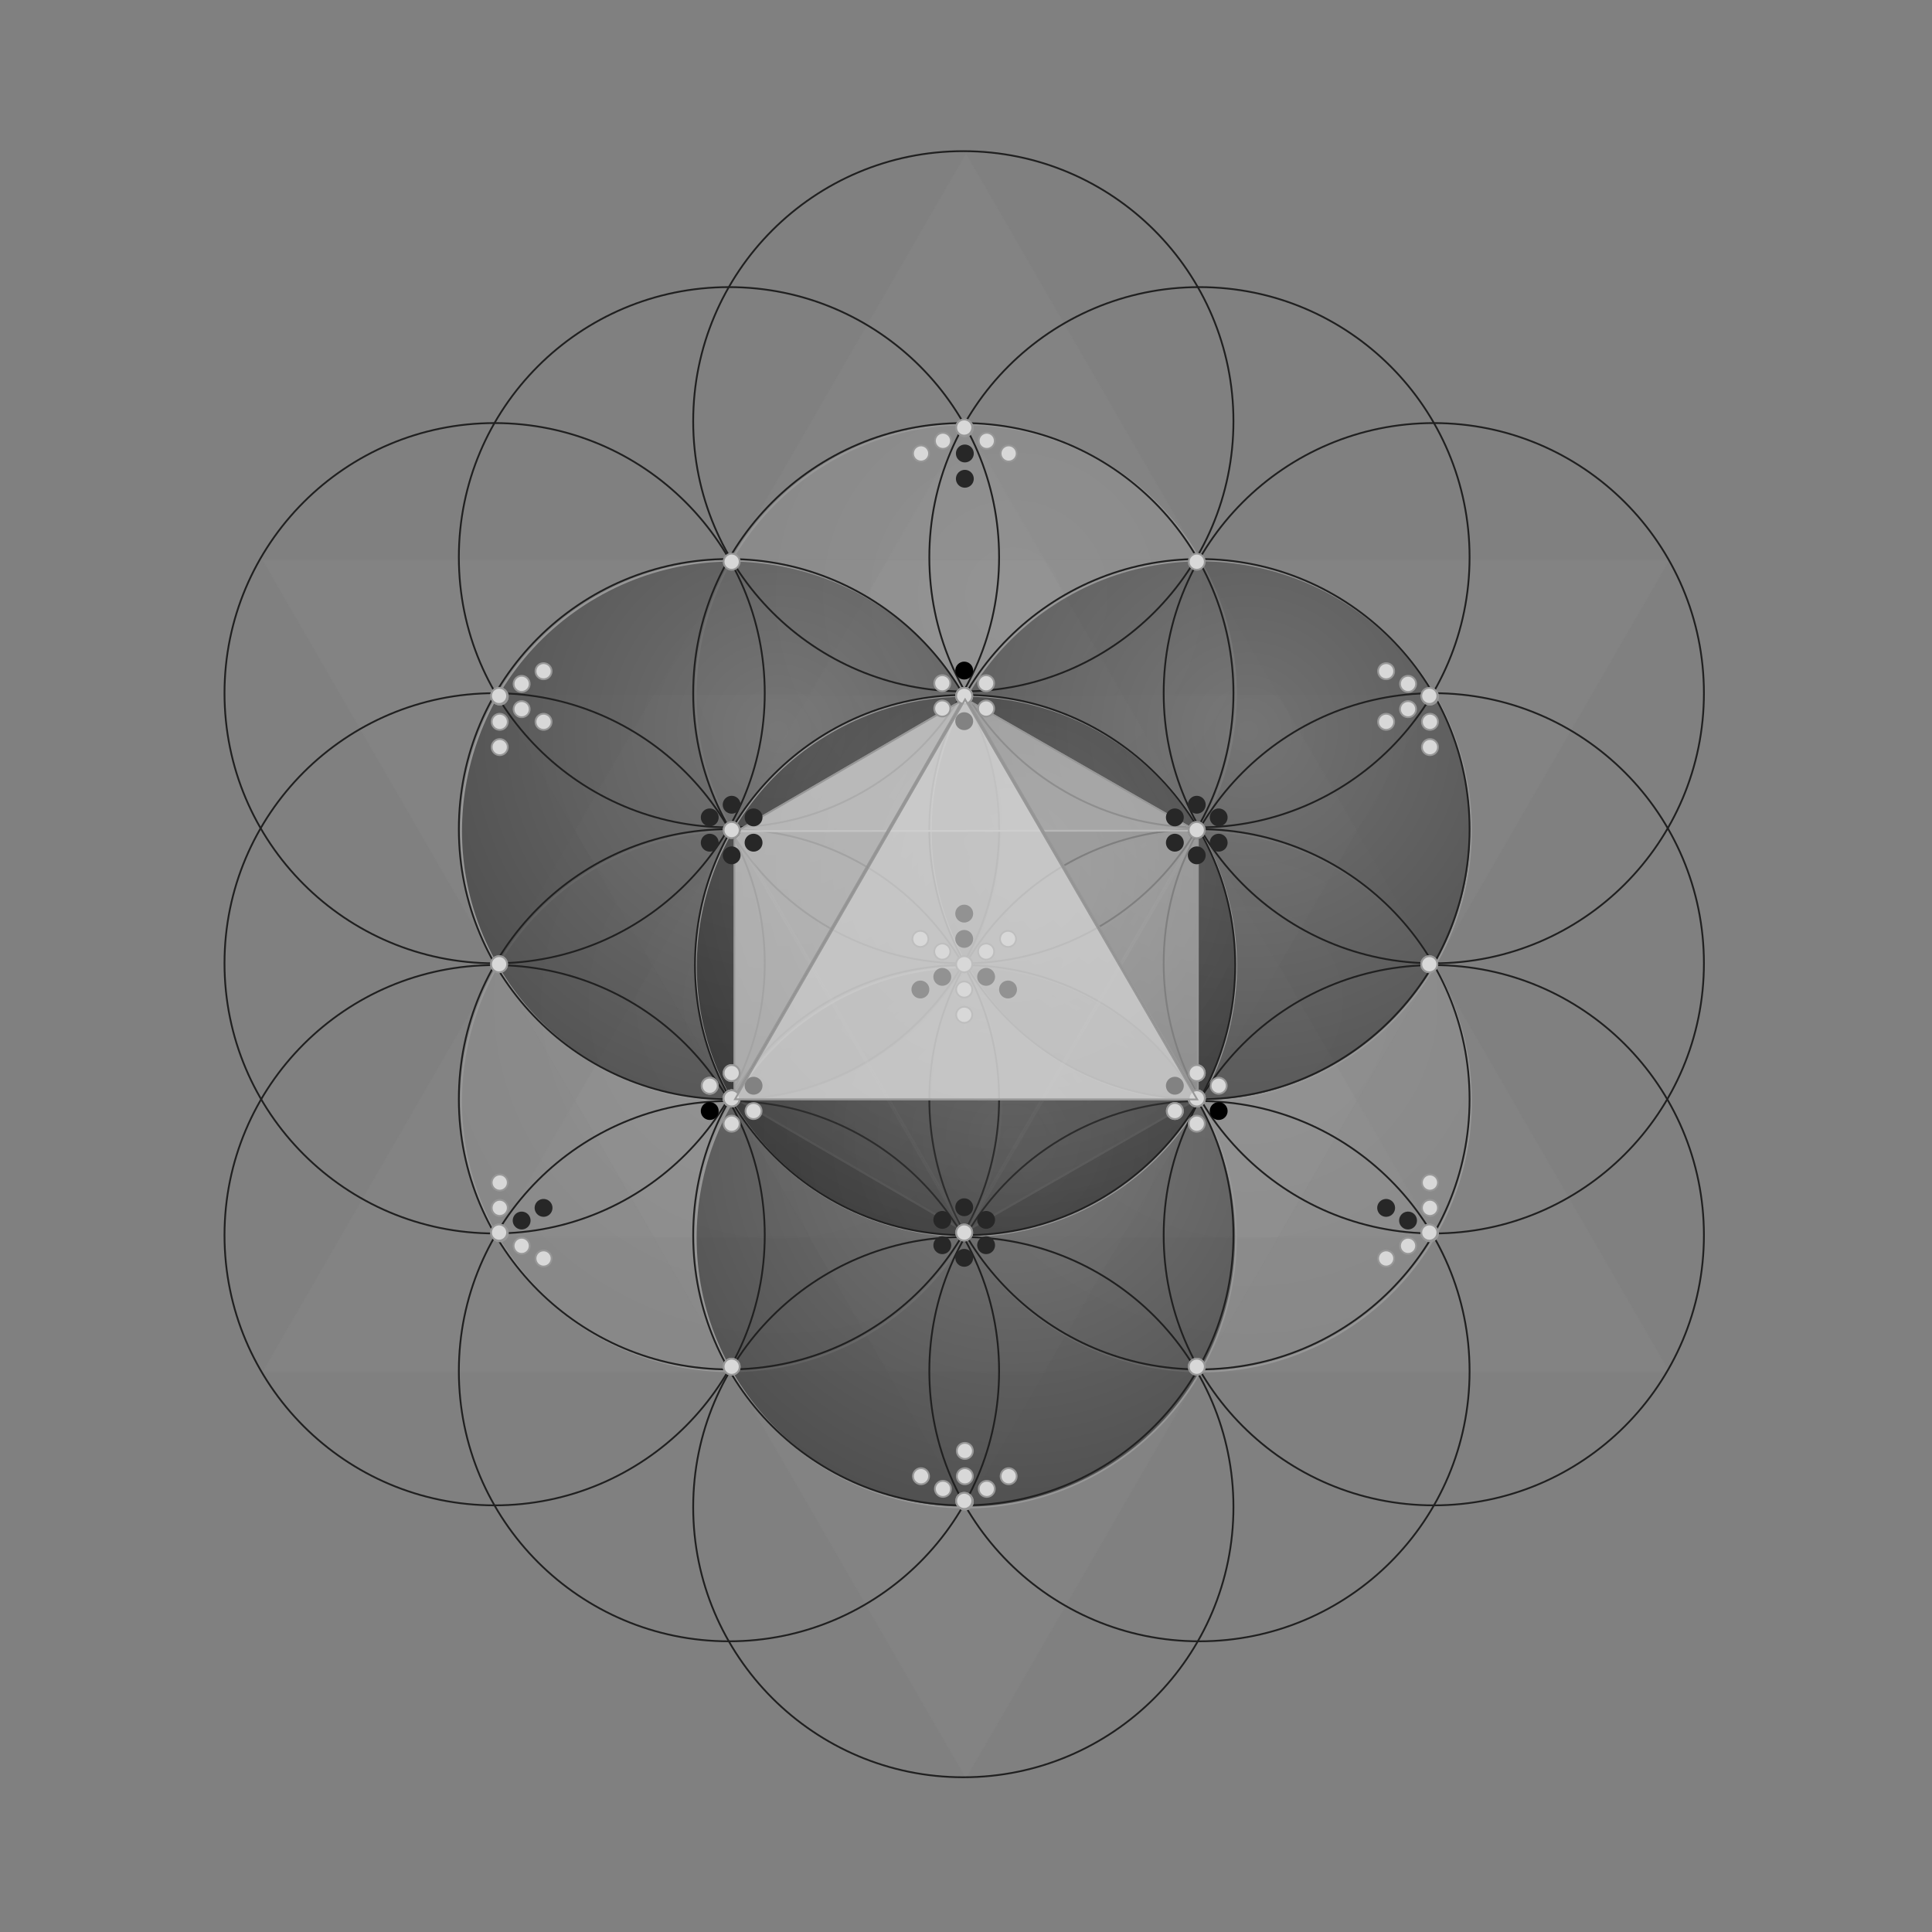 <?xml version="1.0" encoding="UTF-8"?>
<svg width="1080px" height="1080px" viewBox="0 0 1080 1080" version="1.1" xmlns="http://www.w3.org/2000/svg" xmlns:xlink="http://www.w3.org/1999/xlink">
    <rect x="0" y="0" width="1080" height="1080" fill="#808080" stroke="none"/>
    <title>10</title>
    <defs>
        <radialGradient cx="38.422%" cy="33.229%" fx="38.422%" fy="33.229%" r="72.745%" id="radialGradient-1">
            <stop stop-color="#FFFFFF" offset="0%"></stop>
            <stop stop-color="#ACACAC" offset="100%"></stop>
        </radialGradient>
        <radialGradient cx="38.422%" cy="33.229%" fx="38.422%" fy="33.229%" r="72.745%" id="radialGradient-2">
            <stop stop-color="#565656" offset="0%"></stop>
            <stop stop-color="#000000" offset="99.29%"></stop>
        </radialGradient>
    </defs>
    <g id="10" stroke="none" stroke-width="1" fill="none" fill-rule="evenodd">
        <g id="Group-176" transform="translate(85, 84)">
            <g id="Group-174-Copy-13" transform="translate(0, 1)" stroke="#979797">
                <g id="Group-173-Copy" opacity="0.088" fill="#D8D8D8">
                    <path d="M455,1 L848.176,682 L61.824,682 L455,1 Z" id="Polygon-Copy-34" opacity="0.425"></path>
                    <path d="M455,1 L848.176,682 L61.824,682 L455,1 Z" id="Polygon-Copy-34" opacity="0.425" transform="translate(455, 455) rotate(180) translate(-455, -455)"></path>
                </g>
                <g id="Group-173-Copy" opacity="0.088" transform="translate(151, 151)" fill="#D8D8D8">
                    <path d="M304,1 L566.406,455.5 L41.594,455.5 L304,1 Z" id="Polygon-Copy-34" opacity="0.425"></path>
                    <path d="M304,1 L566.406,455.5 L41.594,455.5 L304,1 Z" id="Polygon-Copy-34" opacity="0.425" transform="translate(304, 304) rotate(180) translate(-304, -304)"></path>
                </g>
                <g id="Group-173-Copy" opacity="0.088" transform="translate(304, 304)" fill="#D8D8D8">
                    <path d="M151,1 L280.904,226 L21.096,226 L151,1 Z" id="Polygon-Copy-34" opacity="0.425"></path>
                    <path d="M151,1 L280.904,226 L21.096,226 L151,1 Z" id="Polygon-Copy-34" opacity="0.425" transform="translate(151, 151) rotate(180) translate(-151, -151)"></path>
                </g>
                <circle id="Oval-Copy-1013" fill-opacity="0.1" fill="url(#radialGradient-1)" transform="translate(323.77, 530.546) rotate(60) translate(-323.77, -530.546)" cx="323.77" cy="530.546" r="150.982"></circle>
                <circle id="Oval-Copy-1018" fill-opacity="0.1" fill="url(#radialGradient-1)" transform="translate(454.924, 303.278) rotate(60) translate(-454.924, -303.278)" cx="454.924" cy="303.278" r="150.982"></circle>
                <circle id="Oval-Copy-1019" fill-opacity="0.1" fill="url(#radialGradient-1)" transform="translate(586.32, 530.685) rotate(60) translate(-586.32, -530.685)" cx="586.32" cy="530.685" r="150.982"></circle>
                <circle id="Oval-Copy-1017" fill-opacity="0.1" fill="url(#radialGradient-1)" transform="translate(455, 455) rotate(60) translate(-455, -455)" cx="455" cy="455" r="150.982"></circle>
                <g id="Group-175" transform="translate(116.841, 172.387)" fill="url(#radialGradient-2)" fill-opacity="0.4">
                    <circle id="Oval-Copy-1013" transform="translate(206.929, 207.067) rotate(60) translate(-206.929, -207.067)" cx="206.929" cy="207.067" r="150.982"></circle>
                    <circle id="Oval-Copy-1018" transform="translate(338.083, 434.335) rotate(60) translate(-338.083, -434.335)" cx="338.083" cy="434.335" r="150.982"></circle>
                    <circle id="Oval-Copy-1019" transform="translate(469.478, 206.929) rotate(60) translate(-469.478, -206.929)" cx="469.478" cy="206.929" r="150.982"></circle>
                    <circle id="Oval-Copy-1017" transform="translate(338.159, 282.613) rotate(60) translate(-338.159, -282.613)" cx="338.159" cy="282.613" r="150.982"></circle>
                </g>
            </g>
            <g id="Group-158-Copy" transform="translate(40, 0)" stroke="#202020">
                <circle id="Oval-Copy-751" cx="545.5" cy="379.5" r="151"></circle>
                <circle id="Oval-Copy-751" cx="676.5" cy="303.5" r="151"></circle>
                <circle id="Oval-Copy-751" cx="676.5" cy="454.5" r="151"></circle>
                <circle id="Oval-Copy-751" cx="414.5" cy="455.5" r="151"></circle>
                <circle id="Oval-Copy-751" cx="545.5" cy="530.5" r="151"></circle>
                <circle id="Oval-Copy-751" cx="282.5" cy="530.5" r="151"></circle>
                <circle id="Oval-Copy-788" cx="413.5" cy="606.5" r="151"></circle>
                <circle id="Oval-Copy-789" cx="413.5" cy="303.5" r="151"></circle>
                <circle id="Oval-Copy-751" cx="676.5" cy="606.5" r="151"></circle>
                <circle id="Oval-Copy-751" cx="545.5" cy="682.5" r="151"></circle>
                <circle id="Oval-Copy-751" cx="545.5" cy="227.5" r="151"></circle>
                <circle id="Oval-Copy-751" cx="413.5" cy="151.5" r="151"></circle>
                <circle id="Oval-Copy-751" cx="282.5" cy="227.5" r="151"></circle>
                <circle id="Oval-Copy-751" cx="151.5" cy="303.5" r="151"></circle>
                <circle id="Oval-Copy-751" cx="151.5" cy="454.5" r="151"></circle>
                <circle id="Oval-Copy-751" cx="151.5" cy="606.5" r="151"></circle>
                <circle id="Oval-Copy-751" cx="282.5" cy="682.5" r="151"></circle>
                <circle id="Oval-Copy-751" cx="413.5" cy="758.5" r="151"></circle>
                <circle id="Oval-Copy-751" cx="282.5" cy="379.5" r="151"></circle>
            </g>
            <g id="Group-157-Copy-38" transform="translate(325, 306)" fill="#D8D8D8" stroke="#979797">
                <path d="M129.502,0.577 L258.234,74.292 L1.969,74.615 L129.502,0.577 Z" id="Polygon-Copy-25" fill-opacity="0.2"></path>
                <g id="Group-156" opacity="0.189" transform="translate(130.056, 186.556) scale(1, -1) translate(-130.056, -186.556)translate(0, 74)" fill-opacity="0.2">
                    <path d="M129.502,0.577 L258.234,74.292 L1.969,74.615 L129.502,0.577 Z" id="Polygon-Copy-27"></path>
                    <path d="M129.502,0.999 L259.235,224.57 L0.865,224.5 L129.502,0.999 Z" id="Polygon-Copy-28"></path>
                    <path d="M128.134,1.371 L0.501,223.128 L0.549,75.442 L128.134,1.371 Z" id="Polygon-Copy-29"></path>
                    <path d="M130.866,1.359 L259.613,75.087 L259.608,223.254 L130.866,1.359 Z" id="Polygon-Copy-30"></path>
                </g>
                <path d="M129.502,0.999 L259.235,224.57 L0.865,224.5 L129.502,0.999 Z" id="Polygon-Copy-25" fill-opacity="0.6"></path>
                <path d="M128.134,1.371 L0.501,223.128 L0.549,75.442 L128.134,1.371 Z" id="Polygon-Copy-25" fill-opacity="0.7"></path>
                <path d="M130.866,1.359 L259.613,75.087 L259.608,223.254 L130.866,1.359 Z" id="Polygon-Copy-25" fill-opacity="0.5"></path>
            </g>
            <g id="Group-172-Copy-7" transform="translate(187.284, 148.284)">
                <g id="Group-172-Copy" transform="translate(-0, 0)">
                    <g id="Group-159-Copy" transform="translate(13.195, 14.142)" fill="#272727">
                        <circle id="Oval-Copy-751" transform="translate(265.768, 299.645) rotate(-15) translate(-265.768, -299.645)" cx="265.768" cy="299.645" r="5"></circle>
                        <circle id="Oval-Copy-751" transform="translate(278.016, 306.716) rotate(-15) translate(-278.016, -306.716)" cx="278.016" cy="306.716" r="5"></circle>
                        <circle id="Oval-Copy-751" transform="translate(253.521, 278.432) rotate(45) translate(-253.521, -278.432)" cx="253.521" cy="278.431" r="5"></circle>
                        <circle id="Oval-Copy-751" transform="translate(253.521, 264.289) rotate(45) translate(-253.521, -264.289)" cx="253.521" cy="264.289" r="5"></circle>
                        <circle id="Oval-Copy-751" transform="translate(241.274, 299.645) rotate(-75) translate(-241.274, -299.645)" cx="241.273" cy="299.645" r="5"></circle>
                        <circle id="Oval-Copy-751" transform="translate(229.026, 306.716) rotate(-75) translate(-229.026, -306.716)" cx="229.026" cy="306.716" r="5"></circle>
                        <circle id="Oval-Copy-751" transform="translate(6.124, 435.858) rotate(-75) translate(-6.124, -435.858)" cx="6.124" cy="435.858" r="5"></circle>
                        <circle id="Oval-Copy-751" transform="translate(18.371, 428.787) rotate(-75) translate(-18.371, -428.787)" cx="18.371" cy="428.787" r="5"></circle>
                        <circle id="Oval-Copy-751" transform="translate(501.629, 435.858) rotate(-15) translate(-501.629, -435.858)" cx="501.629" cy="435.858" r="5"></circle>
                        <circle id="Oval-Copy-751" transform="translate(489.381, 428.787) rotate(-15) translate(-489.381, -428.787)" cx="489.381" cy="428.787" r="5"></circle>
                        <circle id="Oval-Copy-751" transform="translate(253.876, 7.071) rotate(45) translate(-253.876, -7.071)" cx="253.876" cy="7.071" r="5"></circle>
                        <circle id="Oval-Copy-751" transform="translate(253.876, 21.213) rotate(45) translate(-253.876, -21.213)" cx="253.876" cy="21.213" r="5"></circle>
                        <circle id="Oval-Copy-752" transform="translate(135.768, 224.645) rotate(-15) translate(-135.768, -224.645)" cx="135.768" cy="224.645" r="5"></circle>
                        <circle id="Oval-Copy-752" transform="translate(111.273, 210.502) rotate(-15) translate(-111.273, -210.502)" cx="111.273" cy="210.503" r="5"></circle>
                        <circle id="Oval-Copy-752" transform="translate(123.521, 231.716) rotate(45) translate(-123.521, -231.716)" cx="123.521" cy="231.716" r="5"></circle>
                        <circle id="Oval-Copy-752" transform="translate(123.521, 203.431) rotate(45) translate(-123.521, -203.431)" cx="123.521" cy="203.431" r="5"></circle>
                        <circle id="Oval-Copy-752" transform="translate(123.521, 217.574) rotate(-75) translate(-123.521, -217.574)" cx="123.521" cy="217.574" r="5"></circle>
                        <circle id="Oval-Copy-752" transform="translate(135.768, 210.502) rotate(-75) translate(-135.768, -210.502)" cx="135.768" cy="210.503" r="5"></circle>
                        <circle id="Oval-Copy-752" transform="translate(111.273, 224.645) rotate(-75) translate(-111.273, -224.645)" cx="111.273" cy="224.645" r="5"></circle>
                        <circle id="Oval-Copy-752" transform="translate(371.274, 210.502) rotate(-15) translate(-371.274, -210.502)" cx="371.273" cy="210.503" r="5"></circle>
                        <circle id="Oval-Copy-752" transform="translate(395.768, 224.645) rotate(-15) translate(-395.768, -224.645)" cx="395.768" cy="224.645" r="5"></circle>
                        <circle id="Oval-Copy-752" transform="translate(383.521, 203.431) rotate(45) translate(-383.521, -203.431)" cx="383.521" cy="203.431" r="5"></circle>
                        <circle id="Oval-Copy-752" transform="translate(383.521, 231.716) rotate(45) translate(-383.521, -231.716)" cx="383.521" cy="231.716" r="5"></circle>
                        <circle id="Oval-Copy-752" transform="translate(383.521, 217.574) rotate(-75) translate(-383.521, -217.574)" cx="383.521" cy="217.574" r="5"></circle>
                        <circle id="Oval-Copy-752" transform="translate(371.274, 224.645) rotate(-75) translate(-371.274, -224.645)" cx="371.273" cy="224.645" r="5"></circle>
                        <circle id="Oval-Copy-752" transform="translate(395.768, 210.502) rotate(-75) translate(-395.768, -210.502)" cx="395.768" cy="210.503" r="5"></circle>
                        <circle id="Oval-Copy-761" transform="translate(241.274, 435.502) rotate(-15) translate(-241.274, -435.502)" cx="241.273" cy="435.503" r="5"></circle>
                        <circle id="Oval-Copy-761" transform="translate(265.768, 449.645) rotate(-15) translate(-265.768, -449.645)" cx="265.768" cy="449.645" r="5"></circle>
                        <circle id="Oval-Copy-761" transform="translate(253.521, 428.432) rotate(45) translate(-253.521, -428.432)" cx="253.521" cy="428.431" r="5"></circle>
                        <circle id="Oval-Copy-761" transform="translate(253.521, 456.716) rotate(45) translate(-253.521, -456.716)" cx="253.521" cy="456.716" r="5"></circle>
                        <circle id="Oval-Copy-761" transform="translate(253.521, 442.574) rotate(-75) translate(-253.521, -442.574)" cx="253.521" cy="442.574" r="5"></circle>
                        <circle id="Oval-Copy-761" transform="translate(241.274, 449.645) rotate(-75) translate(-241.274, -449.645)" cx="241.273" cy="449.645" r="5"></circle>
                        <circle id="Oval-Copy-761" transform="translate(265.768, 435.502) rotate(-75) translate(-265.768, -435.502)" cx="265.768" cy="435.503" r="5"></circle>
                    </g>
                    <g id="Group-166" transform="translate(0, 0)">
                        <circle id="Oval-Copy-778" stroke="#979797" fill="#D8D8D8" transform="translate(266.716, 306.716) rotate(-15) translate(-266.716, -306.716)" cx="266.716" cy="306.716" r="4.5"></circle>
                        <circle id="Oval-Copy-790" stroke="#979797" fill="#D8D8D8" transform="translate(254.468, 299.645) rotate(-15) translate(-254.468, -299.645)" cx="254.468" cy="299.645" r="4.5"></circle>
                        <circle id="Oval-Copy-791" stroke="#979797" fill="#D8D8D8" transform="translate(242.221, 292.574) rotate(-15) translate(-242.221, -292.574)" cx="242.221" cy="292.574" r="4.5"></circle>
                        <circle id="Oval-Copy-792" stroke="#979797" fill="#D8D8D8" transform="translate(266.716, 320.858) rotate(45) translate(-266.716, -320.858)" cx="266.716" cy="320.858" r="4.5"></circle>
                        <circle id="Oval-Copy-793" stroke="#979797" fill="#D8D8D8" transform="translate(266.716, 335) rotate(45) translate(-266.716, -335)" cx="266.716" cy="335" r="4.5"></circle>
                        <circle id="Oval-Copy-794" stroke="#979797" fill="#D8D8D8" transform="translate(278.963, 299.645) rotate(-75) translate(-278.963, -299.645)" cx="278.963" cy="299.645" r="4.5"></circle>
                        <circle id="Oval-Copy-795" stroke="#979797" fill="#D8D8D8" transform="translate(291.211, 292.574) rotate(-75) translate(-291.211, -292.574)" cx="291.211" cy="292.574" r="4.5"></circle>
                        <circle id="Oval-Copy-796" stroke="#979797" fill="#D8D8D8" transform="translate(527.071, 157.071) rotate(-15) translate(-527.071, -157.071)" cx="527.071" cy="157.071" r="4.5"></circle>
                        <circle id="Oval-Copy-797" stroke="#979797" fill="#D8D8D8" transform="translate(514.824, 150) rotate(-15) translate(-514.824, -150)" cx="514.824" cy="150" r="4.5"></circle>
                        <circle id="Oval-Copy-798" stroke="#979797" fill="#D8D8D8" transform="translate(502.576, 142.929) rotate(-15) translate(-502.576, -142.929)" cx="502.576" cy="142.929" r="4.5"></circle>
                        <circle id="Oval-Copy-799" stroke="#979797" fill="#D8D8D8" transform="translate(527.071, 157.071) rotate(45) translate(-527.071, -157.071)" cx="527.071" cy="157.071" r="4.5"></circle>
                        <circle id="Oval-Copy-800" stroke="#979797" fill="#D8D8D8" transform="translate(527.071, 171.213) rotate(45) translate(-527.071, -171.213)" cx="527.071" cy="171.213" r="4.5"></circle>
                        <circle id="Oval-Copy-801" stroke="#979797" fill="#D8D8D8" transform="translate(527.071, 185.355) rotate(45) translate(-527.071, -185.355)" cx="527.071" cy="185.355" r="4.5"></circle>
                        <circle id="Oval-Copy-802" stroke="#979797" fill="#D8D8D8" transform="translate(526.716, 156.716) rotate(-75) translate(-526.716, -156.716)" cx="526.716" cy="156.716" r="4.5"></circle>
                        <circle id="Oval-Copy-803" stroke="#979797" fill="#D8D8D8" transform="translate(514.824, 164.142) rotate(-75) translate(-514.824, -164.142)" cx="514.824" cy="164.142" r="4.5"></circle>
                        <circle id="Oval-Copy-804" stroke="#979797" fill="#D8D8D8" transform="translate(502.576, 171.213) rotate(-75) translate(-502.576, -171.213)" cx="502.576" cy="171.213" r="4.5"></circle>
                        <circle id="Oval-Copy-805" stroke="#979797" fill="#D8D8D8" transform="translate(266.716, 456.716) rotate(-15) translate(-266.716, -456.716)" cx="266.716" cy="456.716" r="4.5"></circle>
                        <circle id="Oval-Copy-806" stroke="#979797" fill="#D8D8D8" cx="266.716" cy="6.716" r="4.5"></circle>
                        <circle id="Oval-Copy-807" stroke="#979797" fill="#D8D8D8" transform="translate(266.716, 156.716) rotate(-15) translate(-266.716, -156.716)" cx="266.716" cy="156.716" r="4.5"></circle>
                        <circle id="Oval-Copy-808" stroke="#979797" fill="#D8D8D8" transform="translate(254.468, 149.645) rotate(-15) translate(-254.468, -149.645)" cx="254.468" cy="149.645" r="4.5"></circle>
                        <circle id="Oval-Copy-809" stroke="#979797" fill="#D8D8D8" transform="translate(278.963, 163.787) rotate(-15) translate(-278.963, -163.787)" cx="278.963" cy="163.787" r="4.5"></circle>
                        <circle id="Oval-Copy-810" stroke="#979797" fill="#D8D8D8" cx="526.716" cy="456.716" r="4.5"></circle>
                        <circle id="Oval-Copy-811" stroke="#979797" fill="#D8D8D8" cx="526.716" cy="306.716" r="4.5"></circle>
                        <circle id="Oval-Copy-812" stroke="#979797" fill="#D8D8D8" cx="396.716" cy="531.716" r="4.5"></circle>
                        <circle id="Oval-Copy-813" stroke="#979797" fill="#D8D8D8" transform="translate(396.716, 381.716) rotate(-15) translate(-396.716, -381.716)" cx="396.716" cy="381.716" r="4.5"></circle>
                        <circle id="Oval-Copy-814" stroke="#979797" fill="#D8D8D8" transform="translate(396.716, 381.716) rotate(-15) translate(-396.716, -381.716)" cx="396.716" cy="381.716" r="4.5"></circle>
                        <circle id="Oval-Copy-818" stroke="#979797" fill="#D8D8D8" cx="266.716" cy="606.716" r="4.5"></circle>
                        <circle id="Oval-Copy-819" stroke="#979797" fill="#D8D8D8" cx="526.716" cy="306.716" r="4.5"></circle>
                        <circle id="Oval-Copy-820" stroke="#979797" fill="#D8D8D8" transform="translate(396.716, 231.716) rotate(-15) translate(-396.716, -231.716)" cx="396.716" cy="231.716" r="4.5"></circle>
                        <circle id="Oval-Copy-821" stroke="#979797" fill="#D8D8D8" cx="396.716" cy="81.716" r="4.5"></circle>
                        <circle id="Oval-Copy-822" stroke="#979797" fill="#D8D8D8" cx="6.716" cy="306.716" r="4.5"></circle>
                        <circle id="Oval-Copy-823" stroke="#979797" fill="#D8D8D8" cx="6.716" cy="156.716" r="4.5"></circle>
                        <circle id="Oval-Copy-824" stroke="#979797" fill="#D8D8D8" cx="136.716" cy="531.716" r="4.5"></circle>
                        <circle id="Oval-Copy-825" stroke="#979797" fill="#D8D8D8" transform="translate(136.716, 381.716) rotate(-15) translate(-136.716, -381.716)" cx="136.716" cy="381.716" r="4.5"></circle>
                        <circle id="Oval-Copy-826" stroke="#979797" fill="#D8D8D8" transform="translate(136.716, 381.716) rotate(-15) translate(-136.716, -381.716)" cx="136.716" cy="381.716" r="4.5"></circle>
                        <circle id="Oval-Copy-827" stroke="#979797" fill="#D8D8D8" transform="translate(148.963, 388.787) rotate(-15) translate(-148.963, -388.787)" cx="148.963" cy="388.787" r="4.5"></circle>
                        <circle id="Oval-Copy-828" stroke="#979797" fill="#D8D8D8" transform="translate(124.468, 374.645) rotate(-15) translate(-124.468, -374.645)" cx="124.468" cy="374.645" r="4.5"></circle>
                        <circle id="Oval-Copy-829" stroke="#979797" fill="#D8D8D8" transform="translate(124.468, 374.645) rotate(-15) translate(-124.468, -374.645)" cx="124.468" cy="374.645" r="4.5"></circle>
                        <circle id="Oval-Copy-830" stroke="#979797" fill="#D8D8D8" cx="136.716" cy="531.716" r="4.5"></circle>
                        <circle id="Oval-Copy-831" stroke="#979797" fill="#D8D8D8" cx="6.716" cy="456.716" r="4.5"></circle>
                        <circle id="Oval-Copy-832" stroke="#979797" fill="#D8D8D8" cx="6.716" cy="306.716" r="4.5"></circle>
                        <circle id="Oval-Copy-833" stroke="#979797" fill="#D8D8D8" transform="translate(136.716, 231.716) rotate(-15) translate(-136.716, -231.716)" cx="136.716" cy="231.716" r="4.5"></circle>
                        <circle id="Oval-Copy-834" stroke="#979797" fill="#D8D8D8" transform="translate(266.716, 456.716) rotate(45) translate(-266.716, -456.716)" cx="266.716" cy="456.716" r="4.5"></circle>
                        <circle id="Oval-Copy-835" stroke="#979797" fill="#D8D8D8" transform="translate(266.716, 156.716) rotate(45) translate(-266.716, -156.716)" cx="266.716" cy="156.716" r="4.5"></circle>
                        <circle id="Oval-Copy-838" stroke="#979797" fill="#D8D8D8" transform="translate(396.716, 381.716) rotate(45) translate(-396.716, -381.716)" cx="396.716" cy="381.716" r="4.5"></circle>
                        <circle id="Oval-Copy-839" stroke="#979797" fill="#D8D8D8" transform="translate(396.716, 381.716) rotate(45) translate(-396.716, -381.716)" cx="396.716" cy="381.716" r="4.5"></circle>
                        <circle id="Oval-Copy-840" stroke="#979797" fill="#D8D8D8" transform="translate(396.716, 367.574) rotate(45) translate(-396.716, -367.574)" cx="396.716" cy="367.574" r="4.5"></circle>
                        <circle id="Oval-Copy-841" stroke="#979797" fill="#D8D8D8" transform="translate(396.716, 367.574) rotate(45) translate(-396.716, -367.574)" cx="396.716" cy="367.574" r="4.5"></circle>
                        <circle id="Oval-Copy-842" stroke="#979797" fill="#D8D8D8" transform="translate(396.716, 395.858) rotate(45) translate(-396.716, -395.858)" cx="396.716" cy="395.858" r="4.5"></circle>
                        <circle id="Oval-Copy-843" stroke="#979797" fill="#D8D8D8" transform="translate(396.716, 231.716) rotate(45) translate(-396.716, -231.716)" cx="396.716" cy="231.716" r="4.5"></circle>
                        <circle id="Oval-Copy-844" stroke="#979797" fill="#D8D8D8" transform="translate(136.716, 381.716) rotate(45) translate(-136.716, -381.716)" cx="136.716" cy="381.716" r="4.5"></circle>
                        <circle id="Oval-Copy-845" stroke="#979797" fill="#D8D8D8" transform="translate(136.716, 381.716) rotate(45) translate(-136.716, -381.716)" cx="136.716" cy="381.716" r="4.5"></circle>
                        <circle id="Oval-Copy-846" stroke="#979797" fill="#D8D8D8" transform="translate(136.716, 395.858) rotate(45) translate(-136.716, -395.858)" cx="136.716" cy="395.858" r="4.5"></circle>
                        <circle id="Oval-Copy-847" stroke="#979797" fill="#D8D8D8" transform="translate(136.716, 367.574) rotate(45) translate(-136.716, -367.574)" cx="136.716" cy="367.574" r="4.5"></circle>
                        <circle id="Oval-Copy-848" stroke="#979797" fill="#D8D8D8" transform="translate(136.716, 367.574) rotate(45) translate(-136.716, -367.574)" cx="136.716" cy="367.574" r="4.5"></circle>
                        <circle id="Oval-Copy-849" stroke="#979797" fill="#D8D8D8" transform="translate(136.716, 231.716) rotate(45) translate(-136.716, -231.716)" cx="136.716" cy="231.716" r="4.5"></circle>
                        <circle id="Oval-Copy-850" stroke="#979797" fill="#D8D8D8" transform="translate(7.071, 457.071) rotate(-15) translate(-7.071, -457.071)" cx="7.071" cy="457.071" r="4.5"></circle>
                        <circle id="Oval-Copy-851" stroke="#979797" fill="#D8D8D8" transform="translate(19.319, 464.142) rotate(-15) translate(-19.319, -464.142)" cx="19.319" cy="464.142" r="4.5"></circle>
                        <circle id="Oval-Copy-852" stroke="#979797" fill="#D8D8D8" transform="translate(31.566, 471.213) rotate(-15) translate(-31.566, -471.213)" cx="31.566" cy="471.213" r="4.5"></circle>
                        <circle id="Oval-Copy-853" stroke="#979797" fill="#D8D8D8" transform="translate(7.071, 457.071) rotate(45) translate(-7.071, -457.071)" cx="7.071" cy="457.071" r="4.5"></circle>
                        <circle id="Oval-Copy-854" stroke="#979797" fill="#D8D8D8" transform="translate(7.071, 442.929) rotate(45) translate(-7.071, -442.929)" cx="7.071" cy="442.929" r="4.5"></circle>
                        <circle id="Oval-Copy-855" stroke="#979797" fill="#D8D8D8" transform="translate(7.071, 428.787) rotate(45) translate(-7.071, -428.787)" cx="7.071" cy="428.787" r="4.5"></circle>
                        <circle id="Oval-Copy-856" stroke="#979797" fill="#D8D8D8" transform="translate(6.716, 456.716) rotate(-75) translate(-6.716, -456.716)" cx="6.716" cy="456.716" r="4.5"></circle>
                        <circle id="Oval-Copy-857" stroke="#979797" fill="#D8D8D8" transform="translate(266.716, 156.716) rotate(-75) translate(-266.716, -156.716)" cx="266.716" cy="156.716" r="4.5"></circle>
                        <circle id="Oval-Copy-858" stroke="#979797" fill="#D8D8D8" transform="translate(254.468, 163.787) rotate(-75) translate(-254.468, -163.787)" cx="254.468" cy="163.787" r="4.5"></circle>
                        <circle id="Oval-Copy-859" stroke="#979797" fill="#D8D8D8" transform="translate(278.963, 149.645) rotate(-75) translate(-278.963, -149.645)" cx="278.963" cy="149.645" r="4.5"></circle>
                        <circle id="Oval-Copy-860" stroke="#979797" fill="#D8D8D8" transform="translate(396.716, 381.716) rotate(-75) translate(-396.716, -381.716)" cx="396.716" cy="381.716" r="4.5"></circle>
                        <circle id="Oval-Copy-861" stroke="#979797" fill="#D8D8D8" transform="translate(396.716, 381.716) rotate(-75) translate(-396.716, -381.716)" cx="396.716" cy="381.716" r="4.5"></circle>
                        <circle id="Oval-Copy-816" fill="#000000" transform="translate(384.468, 374.645) rotate(-15) translate(-384.468, -374.645)" cx="384.468" cy="374.645" r="5"></circle>
                        <circle id="Oval-Copy-817" fill="#000000" transform="translate(408.963, 388.787) rotate(-15) translate(-408.963, -388.787)" cx="408.963" cy="388.787" r="5"></circle>
                        <circle id="Oval-Copy-836" fill="#000000" transform="translate(266.716, 142.574) rotate(45) translate(-266.716, -142.574)" cx="266.716" cy="142.574" r="5"></circle>
                        <circle id="Oval-Copy-837" fill="#000000" transform="translate(266.716, 170.858) rotate(45) translate(-266.716, -170.858)" cx="266.716" cy="170.858" r="5"></circle>
                        <circle id="Oval-Copy-867" fill="#000000" transform="translate(148.963, 374.645) rotate(-75) translate(-148.963, -374.645)" cx="148.963" cy="374.645" r="5"></circle>
                        <circle id="Oval-Copy-869" fill="#000000" transform="translate(124.468, 388.787) rotate(-75) translate(-124.468, -388.787)" cx="124.468" cy="388.787" r="5"></circle>
                        <circle id="Oval-Copy-862" stroke="#979797" fill="#D8D8D8" transform="translate(384.468, 388.787) rotate(-75) translate(-384.468, -388.787)" cx="384.468" cy="388.787" r="4.5"></circle>
                        <circle id="Oval-Copy-863" stroke="#979797" fill="#D8D8D8" transform="translate(384.468, 388.787) rotate(-75) translate(-384.468, -388.787)" cx="384.468" cy="388.787" r="4.5"></circle>
                        <circle id="Oval-Copy-864" stroke="#979797" fill="#D8D8D8" transform="translate(408.963, 374.645) rotate(-75) translate(-408.963, -374.645)" cx="408.963" cy="374.645" r="4.5"></circle>
                        <circle id="Oval-Copy-865" stroke="#979797" fill="#D8D8D8" transform="translate(136.716, 381.716) rotate(-75) translate(-136.716, -381.716)" cx="136.716" cy="381.716" r="4.5"></circle>
                        <circle id="Oval-Copy-866" stroke="#979797" fill="#D8D8D8" transform="translate(136.716, 381.716) rotate(-75) translate(-136.716, -381.716)" cx="136.716" cy="381.716" r="4.5"></circle>
                        <circle id="Oval-Copy-870" stroke="#979797" fill="#D8D8D8" cx="136.716" cy="81.716" r="4.5"></circle>
                        <circle id="Oval-Copy-871" stroke="#979797" fill="#D8D8D8" cx="396.716" cy="531.716" r="4.5"></circle>
                        <circle id="Oval-Copy-872" stroke="#979797" fill="#D8D8D8" transform="translate(527.071, 457.071) rotate(-15) translate(-527.071, -457.071)" cx="527.071" cy="457.071" r="4.5"></circle>
                        <circle id="Oval-Copy-873" stroke="#979797" fill="#D8D8D8" transform="translate(527.071, 457.071) rotate(45) translate(-527.071, -457.071)" cx="527.071" cy="457.071" r="4.5"></circle>
                        <circle id="Oval-Copy-874" stroke="#979797" fill="#D8D8D8" transform="translate(527.071, 442.929) rotate(45) translate(-527.071, -442.929)" cx="527.071" cy="442.929" r="4.5"></circle>
                        <circle id="Oval-Copy-875" stroke="#979797" fill="#D8D8D8" transform="translate(527.071, 428.787) rotate(45) translate(-527.071, -428.787)" cx="527.071" cy="428.787" r="4.5"></circle>
                        <circle id="Oval-Copy-876" stroke="#979797" fill="#D8D8D8" transform="translate(526.716, 456.716) rotate(-75) translate(-526.716, -456.716)" cx="526.716" cy="456.716" r="4.5"></circle>
                        <circle id="Oval-Copy-877" stroke="#979797" fill="#D8D8D8" transform="translate(514.824, 464.142) rotate(-75) translate(-514.824, -464.142)" cx="514.824" cy="464.142" r="4.5"></circle>
                        <circle id="Oval-Copy-878" stroke="#979797" fill="#D8D8D8" transform="translate(502.576, 471.213) rotate(-75) translate(-502.576, -471.213)" cx="502.576" cy="471.213" r="4.5"></circle>
                        <circle id="Oval-Copy-879" stroke="#979797" fill="#D8D8D8" transform="translate(7.071, 157.071) rotate(-15) translate(-7.071, -157.071)" cx="7.071" cy="157.071" r="4.5"></circle>
                        <circle id="Oval-Copy-880" stroke="#979797" fill="#D8D8D8" transform="translate(19.319, 164.142) rotate(-15) translate(-19.319, -164.142)" cx="19.319" cy="164.142" r="4.5"></circle>
                        <circle id="Oval-Copy-881" stroke="#979797" fill="#D8D8D8" transform="translate(31.566, 171.213) rotate(-15) translate(-31.566, -171.213)" cx="31.566" cy="171.213" r="4.5"></circle>
                        <circle id="Oval-Copy-882" stroke="#979797" fill="#D8D8D8" transform="translate(7.071, 157.071) rotate(45) translate(-7.071, -157.071)" cx="7.071" cy="157.071" r="4.5"></circle>
                        <circle id="Oval-Copy-883" stroke="#979797" fill="#D8D8D8" transform="translate(7.071, 171.213) rotate(45) translate(-7.071, -171.213)" cx="7.071" cy="171.213" r="4.5"></circle>
                        <circle id="Oval-Copy-884" stroke="#979797" fill="#D8D8D8" transform="translate(7.071, 185.355) rotate(45) translate(-7.071, -185.355)" cx="7.071" cy="185.355" r="4.5"></circle>
                        <circle id="Oval-Copy-885" stroke="#979797" fill="#D8D8D8" transform="translate(6.716, 156.716) rotate(-75) translate(-6.716, -156.716)" cx="6.716" cy="156.716" r="4.5"></circle>
                        <circle id="Oval-Copy-886" stroke="#979797" fill="#D8D8D8" transform="translate(19.319, 150) rotate(-75) translate(-19.319, -150)" cx="19.319" cy="150" r="4.5"></circle>
                        <circle id="Oval-Copy-887" stroke="#979797" fill="#D8D8D8" transform="translate(31.566, 142.929) rotate(-75) translate(-31.566, -142.929)" cx="31.566" cy="142.929" r="4.5"></circle>
                        <circle id="Oval-Copy-888" stroke="#979797" fill="#D8D8D8" transform="translate(267.071, 7.071) rotate(-15) translate(-267.071, -7.071)" cx="267.071" cy="7.071" r="4.5"></circle>
                        <circle id="Oval-Copy-889" stroke="#979797" fill="#D8D8D8" transform="translate(279.318, 14.142) rotate(-15) translate(-279.318, -14.142)" cx="279.319" cy="14.142" r="4.5"></circle>
                        <circle id="Oval-Copy-890" stroke="#979797" fill="#D8D8D8" transform="translate(291.566, 21.213) rotate(-15) translate(-291.566, -21.213)" cx="291.566" cy="21.213" r="4.5"></circle>
                        <circle id="Oval-Copy-891" stroke="#979797" fill="#D8D8D8" transform="translate(267.071, 7.071) rotate(45) translate(-267.071, -7.071)" cx="267.071" cy="7.071" r="4.5"></circle>
                        <circle id="Oval-Copy-892" stroke="#979797" fill="#D8D8D8" transform="translate(266.716, 6.716) rotate(-75) translate(-266.716, -6.716)" cx="266.716" cy="6.716" r="4.5"></circle>
                        <circle id="Oval-Copy-893" stroke="#979797" fill="#D8D8D8" transform="translate(254.824, 14.142) rotate(-75) translate(-254.824, -14.142)" cx="254.824" cy="14.142" r="4.5"></circle>
                        <circle id="Oval-Copy-894" stroke="#979797" fill="#D8D8D8" transform="translate(242.576, 21.213) rotate(-75) translate(-242.576, -21.213)" cx="242.576" cy="21.213" r="4.5"></circle>
                        <circle id="Oval-Copy-895" stroke="#979797" fill="#D8D8D8" transform="translate(267.071, 607.071) rotate(-15) translate(-267.071, -607.071)" cx="267.071" cy="607.071" r="4.5"></circle>
                        <circle id="Oval-Copy-896" stroke="#979797" fill="#D8D8D8" transform="translate(254.824, 600) rotate(-15) translate(-254.824, -600)" cx="254.824" cy="600" r="4.5"></circle>
                        <circle id="Oval-Copy-897" stroke="#979797" fill="#D8D8D8" transform="translate(242.576, 592.929) rotate(-15) translate(-242.576, -592.929)" cx="242.576" cy="592.929" r="4.5"></circle>
                        <circle id="Oval-Copy-898" stroke="#979797" fill="#D8D8D8" transform="translate(267.071, 607.071) rotate(45) translate(-267.071, -607.071)" cx="267.071" cy="607.071" r="4.5"></circle>
                        <circle id="Oval-Copy-899" stroke="#979797" fill="#D8D8D8" transform="translate(267.071, 592.929) rotate(45) translate(-267.071, -592.929)" cx="267.071" cy="592.929" r="4.5"></circle>
                        <circle id="Oval-Copy-900" stroke="#979797" fill="#D8D8D8" transform="translate(267.071, 578.787) rotate(45) translate(-267.071, -578.787)" cx="267.071" cy="578.787" r="4.5"></circle>
                        <circle id="Oval-Copy-901" stroke="#979797" fill="#D8D8D8" transform="translate(266.716, 606.716) rotate(-75) translate(-266.716, -606.716)" cx="266.716" cy="606.716" r="4.5"></circle>
                        <circle id="Oval-Copy-902" stroke="#979797" fill="#D8D8D8" transform="translate(279.318, 600) rotate(-75) translate(-279.318, -600)" cx="279.319" cy="600" r="4.5"></circle>
                        <circle id="Oval-Copy-903" stroke="#979797" fill="#D8D8D8" transform="translate(291.566, 592.929) rotate(-75) translate(-291.566, -592.929)" cx="291.566" cy="592.929" r="4.5"></circle>
                        <circle id="Oval-Copy-904" stroke="#979797" fill="#D8D8D8" transform="translate(266.716, 306.716) rotate(45) translate(-266.716, -306.716)" cx="266.716" cy="306.716" r="4.5"></circle>
                    </g>
                </g>
            </g>
        </g>
        <path d="M539.502,390.999 L669.235,614.57 L410.865,614.5 L539.502,390.999 Z" id="Polygon-Copy-25" stroke="#979797" fill-opacity="0.6" fill="#D8D8D8"></path>
    </g>
</svg>